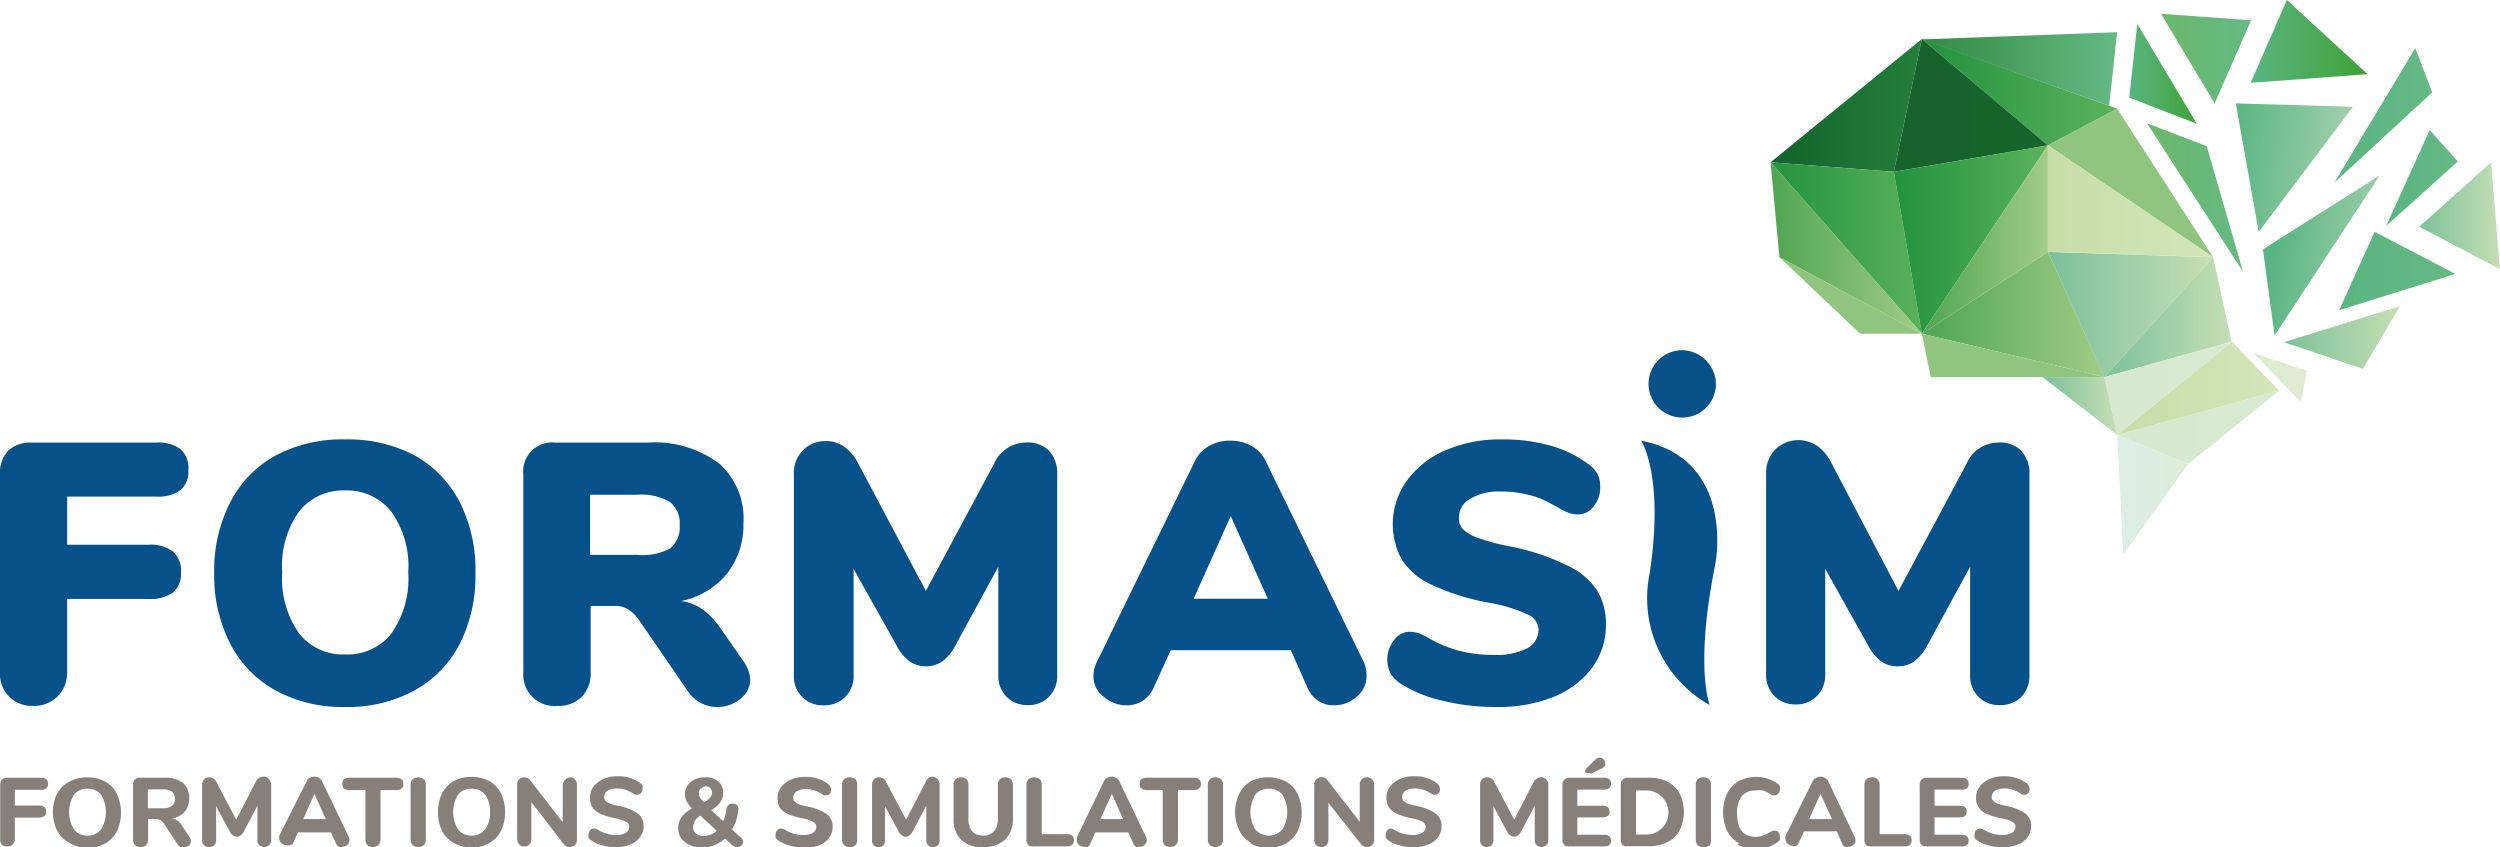 <svg id="f21f5e8e-f213-4844-82b8-d0d7012906dc" data-name="Calque 1" xmlns="http://www.w3.org/2000/svg" xmlns:xlink="http://www.w3.org/1999/xlink" width="118" height="40" viewBox="0 0 118 40">
  <defs>
    <linearGradient id="bda96acf-b2dd-44d5-b2b6-0c559f7319ea" x1="83.57" y1="4.98" x2="90.71" y2="4.98" gradientUnits="userSpaceOnUse">
      <stop offset="0" stop-color="#14632d"/>
      <stop offset="1" stop-color="#23803a"/>
    </linearGradient>
    <linearGradient id="be9530e7-2e10-4f07-a9f1-8b7522066652" x1="90.71" y1="3.25" x2="99.93" y2="3.25" gradientUnits="userSpaceOnUse">
      <stop offset="0" stop-color="#318b44"/>
      <stop offset="1" stop-color="#65b983"/>
    </linearGradient>
    <linearGradient id="b94c45cb-53a0-4c47-8f3b-b83233c39adb" x1="100.5" y1="3.49" x2="103.7" y2="3.49" gradientUnits="userSpaceOnUse">
      <stop offset="0" stop-color="#59b581"/>
      <stop offset="1" stop-color="#3fa236"/>
    </linearGradient>
    <linearGradient id="a88a83d2-9457-4477-9f86-7a22b6b37d1d" x1="102.01" y1="2.76" x2="106.25" y2="2.76" gradientUnits="userSpaceOnUse">
      <stop offset="0" stop-color="#6bb86b"/>
      <stop offset="1" stop-color="#65b983"/>
    </linearGradient>
    <linearGradient id="e0e6217f-6e68-4f1c-84be-755038bc75c8" x1="106.23" y1="1.96" x2="111.75" y2="1.96" xlink:href="#b94c45cb-53a0-4c47-8f3b-b83233c39adb"/>
    <linearGradient id="aabd225c-b226-434f-a0c6-bbd3a982550e" x1="110.19" y1="5.44" x2="114.8" y2="5.44" gradientUnits="userSpaceOnUse">
      <stop offset="0" stop-color="#59b581"/>
      <stop offset="1" stop-color="#65b983"/>
    </linearGradient>
    <linearGradient id="f3527c50-e112-4b84-880b-19100c25285c" x1="125.24" y1="50.75" x2="130.75" y2="50.75" gradientTransform="translate(-14.01 -55.92) rotate(5.99)" gradientUnits="userSpaceOnUse">
      <stop offset="0" stop-color="#59b581"/>
      <stop offset="1" stop-color="#a1d0ac"/>
    </linearGradient>
    <linearGradient id="b884e848-ca87-46f4-930a-200058f42714" x1="112.63" y1="8.4" x2="116.01" y2="8.4" xlink:href="#aabd225c-b226-434f-a0c6-bbd3a982550e"/>
    <linearGradient id="e8edcfe4-a085-48c0-974f-a70ed768350a" x1="114.2" y1="10.18" x2="118" y2="10.18" gradientUnits="userSpaceOnUse">
      <stop offset="0" stop-color="#7cc198"/>
      <stop offset="1" stop-color="#c5deb5"/>
    </linearGradient>
    <linearGradient id="bd7f36d9-a1f4-4964-8888-8cb1f7a31da7" x1="134.36" y1="73.05" x2="139.27" y2="73.05" gradientTransform="matrix(0.99, 0.15, -0.15, 0.99, -14.57, -81.4)" xlink:href="#f3527c50-e112-4b84-880b-19100c25285c"/>
    <linearGradient id="bc32692e-9605-4a92-a6d9-51f780961afb" x1="110.41" y1="12.79" x2="115.88" y2="12.79" xlink:href="#aabd225c-b226-434f-a0c6-bbd3a982550e"/>
    <linearGradient id="b5156e5f-609e-4d44-aeca-66ff0bd1638d" x1="107.8" y1="15.93" x2="113.28" y2="15.93" xlink:href="#e8edcfe4-a085-48c0-974f-a70ed768350a"/>
    <linearGradient id="fce075ea-e530-4093-98cc-8e63e70bd4b8" x1="106.35" y1="17.82" x2="108.88" y2="17.82" gradientUnits="userSpaceOnUse">
      <stop offset="0" stop-color="#ddebcf"/>
      <stop offset="1" stop-color="#deebce"/>
    </linearGradient>
    <linearGradient id="a23f208f-a506-4847-b67a-23a776f845f6" x1="99.93" y1="18.33" x2="107.58" y2="18.33" gradientUnits="userSpaceOnUse">
      <stop offset="0" stop-color="#c7dda8"/>
      <stop offset="1" stop-color="#d5e5b8"/>
    </linearGradient>
    <linearGradient id="fc21d7d2-d0f2-4a98-b13c-bb11b68ffeaf" x1="99.93" y1="20.17" x2="107.58" y2="20.17" gradientUnits="userSpaceOnUse">
      <stop offset="0" stop-color="#d6e8ce"/>
      <stop offset="1" stop-color="#d7e9d1"/>
    </linearGradient>
    <linearGradient id="a2053c4d-cbbf-4551-bf09-bf23ae39e421" x1="90.71" y1="4.35" x2="99.93" y2="4.35" gradientUnits="userSpaceOnUse">
      <stop offset="0" stop-color="#23933e"/>
      <stop offset="1" stop-color="#59b25b"/>
    </linearGradient>
    <linearGradient id="b3e833f2-6623-4455-9061-fa34f3e81279" x1="89.4" y1="4.98" x2="96.66" y2="4.98" gradientUnits="userSpaceOnUse">
      <stop offset="0" stop-color="#18632d"/>
      <stop offset="1" stop-color="#18642d"/>
    </linearGradient>
    <linearGradient id="a29fe121-de0a-414a-ba88-f91ec80a4164" x1="101.34" y1="9.32" x2="105.87" y2="9.32" xlink:href="#a88a83d2-9457-4477-9f86-7a22b6b37d1d"/>
    <linearGradient id="f8c28982-aab1-4378-9c80-7366c9caa988" x1="83.57" y1="11.7" x2="90.71" y2="11.7" xlink:href="#a2053c4d-cbbf-4551-bf09-bf23ae39e421"/>
    <linearGradient id="acbd0c6c-d7ba-4133-8aee-26f4ea8d609c" x1="83.57" y1="11.7" x2="90.71" y2="11.7" gradientUnits="userSpaceOnUse">
      <stop offset="0" stop-color="#4ea551"/>
      <stop offset="1" stop-color="#a1cc85"/>
    </linearGradient>
    <linearGradient id="bca86553-9c79-4519-b897-8eb45101c768" x1="89.4" y1="11.3" x2="96.66" y2="11.3" xlink:href="#a2053c4d-cbbf-4551-bf09-bf23ae39e421"/>
    <linearGradient id="e6831351-91c4-40b1-8c88-03acdb200f26" x1="90.71" y1="14.85" x2="99.33" y2="14.85" xlink:href="#acbd0c6c-d7ba-4133-8aee-26f4ea8d609c"/>
    <linearGradient id="b6db91ac-1257-493b-b11e-fe42764c09da" x1="90.71" y1="11.3" x2="96.66" y2="11.3" xlink:href="#acbd0c6c-d7ba-4133-8aee-26f4ea8d609c"/>
    <linearGradient id="a7284d4d-fb2a-428d-bfc6-d29333bd577c" x1="96.66" y1="14.84" x2="104.46" y2="14.84" xlink:href="#e8edcfe4-a085-48c0-974f-a70ed768350a"/>
    <linearGradient id="edddaae7-61c8-42e9-baf4-98303aba5455" x1="96.66" y1="9.5" x2="104.46" y2="9.5" xlink:href="#a23f208f-a506-4847-b67a-23a776f845f6"/>
    <linearGradient id="ae7a5d97-8298-410e-94e3-45a030d67cb3" x1="99.32" y1="14.97" x2="105.33" y2="14.97" xlink:href="#e8edcfe4-a085-48c0-974f-a70ed768350a"/>
    <linearGradient id="edd15def-132e-4aa4-8a78-46c6603d3bec" x1="99.33" y1="18.33" x2="105.34" y2="18.33" xlink:href="#fc21d7d2-d0f2-4a98-b13c-bb11b68ffeaf"/>
    <linearGradient id="abb56389-decb-41ad-b618-1155a4f4a974" x1="96.41" y1="19.17" x2="99.93" y2="19.17" xlink:href="#e8edcfe4-a085-48c0-974f-a70ed768350a"/>
    <linearGradient id="e965bf71-f13e-4f79-b2e2-580f9bac2969" x1="99.93" y1="23.35" x2="103.28" y2="23.35" gradientUnits="userSpaceOnUse">
      <stop offset="0" stop-color="#dbede6"/>
      <stop offset="0.49" stop-color="#dcece1"/>
      <stop offset="1" stop-color="#ddebd5"/>
    </linearGradient>
  </defs>
  <g>
    <path d="M.74,34A1.51,1.51,0,0,1,.3,32.84V23.49a1.5,1.5,0,0,1,.38-1.1A1.5,1.5,0,0,1,1.79,22H7.67a1.74,1.74,0,0,1,1.15.31,1.18,1.18,0,0,1,.37,1,1.13,1.13,0,0,1-.38.94,1.81,1.81,0,0,1-1.14.3H3.47v2.27H7.32a1.74,1.74,0,0,1,1.14.32,1.19,1.19,0,0,1,.38,1,1.13,1.13,0,0,1-.38.94,1.81,1.81,0,0,1-1.14.3H3.47v3.53A1.59,1.59,0,0,1,3,34a1.59,1.59,0,0,1-1.15.43A1.55,1.55,0,0,1,.74,34Z" transform="translate(-0.3 -1.11)" style="fill: #065189"/>
    <path d="M13.31,33.7a5.28,5.28,0,0,1-2.14-2.2,7.08,7.08,0,0,1-.76-3.35,7.07,7.07,0,0,1,.76-3.34,5.28,5.28,0,0,1,2.14-2.2,6.71,6.71,0,0,1,3.28-.76,6.75,6.75,0,0,1,3.29.76A5.31,5.31,0,0,1,22,24.81a7.06,7.06,0,0,1,.74,3.34A7.08,7.08,0,0,1,22,31.5a5.28,5.28,0,0,1-2.14,2.2,6.59,6.59,0,0,1-3.27.78A6.6,6.6,0,0,1,13.31,33.7ZM18.78,31a4.51,4.51,0,0,0,.79-2.88,4.45,4.45,0,0,0-.8-2.86,2.66,2.66,0,0,0-2.18-1,2.64,2.64,0,0,0-2.18,1,4.44,4.44,0,0,0-.79,2.87A4.52,4.52,0,0,0,14.41,31a2.64,2.64,0,0,0,2.18,1A2.63,2.63,0,0,0,18.78,31Z" transform="translate(-0.3 -1.11)" style="fill: #065189"/>
    <path d="M35.71,33.17a1.16,1.16,0,0,1-.47.93,1.67,1.67,0,0,1-1.07.38,1.66,1.66,0,0,1-1.42-.77l-2.28-3.32a1.76,1.76,0,0,0-.51-.51,1.14,1.14,0,0,0-.64-.17H28.18v3.13A1.59,1.59,0,0,1,27.76,34a1.55,1.55,0,0,1-1.15.43A1.48,1.48,0,0,1,25,32.84V23.49A1.36,1.36,0,0,1,26.5,22h4.39a5.07,5.07,0,0,1,3.37,1,3.48,3.48,0,0,1,1.13,2.81,3.73,3.73,0,0,1-.77,2.37,3.8,3.8,0,0,1-2.17,1.3,2.36,2.36,0,0,1,1,.38,3.85,3.85,0,0,1,.85.89l1.08,1.56A1.62,1.62,0,0,1,35.71,33.17ZM31.92,27a1.26,1.26,0,0,0,.46-1.09,1.29,1.29,0,0,0-.46-1.11,2.7,2.7,0,0,0-1.53-.34H28.15V27.3h2.24A2.71,2.71,0,0,0,31.92,27Z" transform="translate(-0.3 -1.11)" style="fill: #065189"/>
    <path d="M49.78,22.35a1.57,1.57,0,0,1,.42,1.14V33a1.39,1.39,0,0,1-.39,1,1.34,1.34,0,0,1-1,.39,1.37,1.37,0,0,1-1-.39,1.39,1.39,0,0,1-.39-1V27.86l-2,3.67a2.32,2.32,0,0,1-.63.79,1.4,1.4,0,0,1-1.57,0,2.32,2.32,0,0,1-.63-.79l-2-3.57v5a1.36,1.36,0,0,1-1.42,1.44A1.35,1.35,0,0,1,37.77,33v-9.5a1.54,1.54,0,0,1,.43-1.14,1.47,1.47,0,0,1,1.09-.43,1.44,1.44,0,0,1,.86.27,2.17,2.17,0,0,1,.65.77L44,29,47.22,23a1.65,1.65,0,0,1,1.47-1A1.44,1.44,0,0,1,49.78,22.35Z" transform="translate(-0.3 -1.11)" style="fill: #065189"/>
    <path d="M64.8,33a1.24,1.24,0,0,1-.47,1,1.56,1.56,0,0,1-1.06.4,1.34,1.34,0,0,1-.73-.2,1.45,1.45,0,0,1-.53-.63l-.78-1.77H55.56l-.81,1.77a1.45,1.45,0,0,1-.53.63,1.41,1.41,0,0,1-.75.2A1.62,1.62,0,0,1,52.4,34a1.2,1.2,0,0,1-.49-1,1.55,1.55,0,0,1,.16-.64l4.62-9.47a1.6,1.6,0,0,1,.68-.73,1.92,1.92,0,0,1,1-.25,2,2,0,0,1,1,.25,1.6,1.6,0,0,1,.68.73l4.62,9.47A1.55,1.55,0,0,1,64.8,33Zm-8.16-3.63h3.5l-1.75-3.9Z" transform="translate(-0.3 -1.11)" style="fill: #065189"/>
    <path d="M68.34,34.17a6,6,0,0,1-2-.84,1.46,1.46,0,0,1-.43-.48,1.49,1.49,0,0,1,.19-1.53.92.92,0,0,1,.73-.39,1.62,1.62,0,0,1,.44.07,3.55,3.55,0,0,1,.52.26,5.89,5.89,0,0,0,1.43.58,6.52,6.52,0,0,0,1.6.18,3.27,3.27,0,0,0,1.57-.31,1,1,0,0,0,.53-.9.8.8,0,0,0-.5-.69,7.18,7.18,0,0,0-1.89-.57,10.88,10.88,0,0,1-2.72-.87,3.23,3.23,0,0,1-1.37-1.2,3.51,3.51,0,0,1,.27-3.69,4.33,4.33,0,0,1,1.83-1.43,6.45,6.45,0,0,1,2.62-.51,8.25,8.25,0,0,1,2.27.28,5.47,5.47,0,0,1,1.82.87,1.44,1.44,0,0,1,.45.48,1.32,1.32,0,0,1,.13.62,1.39,1.39,0,0,1-.31.91.9.9,0,0,1-.72.38,1.33,1.33,0,0,1-.42-.06,3,3,0,0,1-.55-.27l-.5-.27a3.85,3.85,0,0,0-1-.35,5.08,5.08,0,0,0-1.2-.13,2.63,2.63,0,0,0-1.43.34,1,1,0,0,0-.54.9.76.76,0,0,0,.19.54,1.91,1.91,0,0,0,.72.41,9.64,9.64,0,0,0,1.55.41,10.57,10.57,0,0,1,2.65.89A3.37,3.37,0,0,1,75.7,29a3.1,3.1,0,0,1,.4,1.61,3.37,3.37,0,0,1-.64,2A4.25,4.25,0,0,1,73.64,34a7,7,0,0,1-2.7.48A10.24,10.24,0,0,1,68.34,34.17Z" transform="translate(-0.3 -1.11)" style="fill: #065189"/>
    <path d="M95.67,22.35a1.57,1.57,0,0,1,.42,1.14V33a1.42,1.42,0,0,1-.38,1,1.38,1.38,0,0,1-1,.39A1.35,1.35,0,0,1,93.29,33V27.86l-2,3.67a2.32,2.32,0,0,1-.63.79,1.34,1.34,0,0,1-.79.24,1.32,1.32,0,0,1-.79-.24,2.32,2.32,0,0,1-.63-.79l-2-3.57v5a1.4,1.4,0,0,1-.39,1,1.35,1.35,0,0,1-1,.4,1.37,1.37,0,0,1-1-.39,1.39,1.39,0,0,1-.4-1v-9.5a1.58,1.58,0,0,1,.43-1.14,1.57,1.57,0,0,1,2-.16,2.15,2.15,0,0,1,.64.77L89.91,29,93.12,23a1.63,1.63,0,0,1,1.47-1A1.43,1.43,0,0,1,95.67,22.35Z" transform="translate(-0.3 -1.11)" style="fill: #065189"/>
  </g>
  <g>
    <polygon points="90.71 1.84 83.57 7.66 89.39 8.11 90.71 1.84" style="fill: url(#bda96acf-b2dd-44d5-b2b6-0c559f7319ea)"/>
    <polygon points="99.93 1.52 99.55 4.99 90.71 1.86 99.93 1.52" style="fill: url(#be9530e7-2e10-4f07-a9f1-8b7522066652)"/>
    <polygon points="103.69 5.84 100.5 4.61 100.88 1.13 103.69 5.84" style="fill: url(#b94c45cb-53a0-4c47-8f3b-b83233c39adb)"/>
    <polygon points="106.25 0.96 102 0.65 104.53 4.88 106.25 0.96" style="fill: url(#a88a83d2-9457-4477-9f86-7a22b6b37d1d)"/>
    <polygon points="111.75 3.5 106.23 3.91 107.94 0 111.75 3.5" style="fill: url(#e0e6217f-6e68-4f1c-84be-755038bc75c8)"/>
    <polygon points="114.8 4.36 110.19 8.61 114 2.27 114.8 4.36" style="fill: url(#aabd225c-b226-434f-a0c6-bbd3a982550e)"/>
    <polygon points="105.53 4.88 106.61 10.95 111.06 5.04 105.53 4.88" style="fill: url(#f3527c50-e112-4b84-880b-19100c25285c)"/>
    <polygon points="114.68 6.14 116.01 7.62 112.63 10.66 114.68 6.14" style="fill: url(#b884e848-ca87-46f4-930a-200058f42714)"/>
    <polygon points="118 12.71 114.19 10.7 117.58 7.66 118 12.71" style="fill: url(#e8edcfe4-a085-48c0-974f-a70ed768350a)"/>
    <polygon points="112.32 8.28 106.81 11.77 107.36 15.84 112.32 8.28" style="fill: url(#bd7f36d9-a1f4-4964-8888-8cb1f7a31da7)"/>
    <polygon points="115.89 12.93 110.41 14.64 112.08 10.94 115.89 12.93" style="fill: url(#bc32692e-9605-4a92-a6d9-51f780961afb)"/>
    <polygon points="113.28 14.45 111.53 17.41 107.8 16.15 113.28 14.45" style="fill: url(#b5156e5f-609e-4d44-aeca-66ff0bd1638d)"/>
    <polygon points="108.89 17.51 108.6 18.97 106.35 16.66 108.89 17.51" style="fill: url(#fce075ea-e530-4093-98cc-8e63e70bd4b8)"/>
    <polygon points="107.58 18.44 99.93 20.53 105.34 16.13 107.58 18.44" style="fill: url(#a23f208f-a506-4847-b67a-23a776f845f6)"/>
    <polygon points="107.58 18.44 103.28 21.9 99.93 20.53 107.58 18.44" style="fill: url(#fc21d7d2-d0f2-4a98-b13c-bb11b68ffeaf)"/>
    <polygon points="90.71 1.84 96.66 6.86 99.93 5.13 90.71 1.84" style="fill: url(#a2053c4d-cbbf-4551-bf09-bf23ae39e421)"/>
    <polygon points="89.39 8.11 96.66 6.86 90.71 1.84 89.39 8.11" style="fill: url(#b3e833f2-6623-4455-9061-fa34f3e81279)"/>
    <polygon points="105.87 12.83 101.34 5.82 104.16 6.9 105.87 12.83" style="fill: url(#a29fe121-de0a-414a-ba88-f91ec80a4164)"/>
    <polygon points="96.66 6.86 104.46 12.14 99.93 5.13 96.66 6.86" style="fill: #90c57f"/>
    <polygon points="83.57 7.66 90.71 15.75 89.39 8.11 83.57 7.66" style="fill: url(#f8c28982-aab1-4378-9c80-7366c9caa988)"/>
    <polygon points="83.99 12.14 83.57 7.66 90.71 15.75 83.99 12.14" style="fill: url(#acbd0c6c-d7ba-4133-8aee-26f4ea8d609c)"/>
    <polygon points="87.8 15.75 83.99 12.14 90.71 15.75 87.8 15.75" style="fill: #90c57f"/>
    <polygon points="96.66 6.86 89.39 8.11 90.71 15.75 96.66 6.86" style="fill: url(#bca86553-9c79-4519-b897-8eb45101c768)"/>
    <polygon points="99.33 17.8 90.71 15.75 96.66 11.89 99.33 17.8" style="fill: url(#e6831351-91c4-40b1-8c88-03acdb200f26)"/>
    <polygon points="91.13 17.8 90.71 15.75 99.33 17.8 91.13 17.8" style="fill: #90c57f"/>
    <polygon points="96.66 6.86 90.71 15.75 96.66 11.89 96.66 6.86" style="fill: url(#b6db91ac-1257-493b-b11e-fe42764c09da)"/>
    <polygon points="104.46 12.14 96.66 11.89 99.32 17.8 104.46 12.14" style="fill: url(#a7284d4d-fb2a-428d-bfc6-d29333bd577c)"/>
    <polygon points="96.66 6.86 96.66 11.89 100.22 12 104.46 12.14 96.66 6.86" style="fill: url(#edddaae7-61c8-42e9-baf4-98303aba5455)"/>
    <polygon points="99.32 17.8 105.33 16.13 104.46 12.14 99.32 17.8" style="fill: url(#ae7a5d97-8298-410e-94e3-45a030d67cb3)"/>
    <polygon points="99.93 20.53 99.33 17.8 105.34 16.13 99.93 20.53" style="fill: url(#edd15def-132e-4aa4-8a78-46c6603d3bec)"/>
    <polygon points="99.93 20.53 96.41 17.8 99.33 17.8 99.93 20.53" style="fill: url(#abb56389-decb-41ad-b618-1155a4f4a974)"/>
    <polygon points="103.28 21.9 100.22 26.17 99.93 20.53 103.28 21.9" style="fill: url(#e965bf71-f13e-4f79-b2e2-580f9bac2969)"/>
  </g>
  <path d="M81,34.39s-.73-1.77.27-6.69c0,0,.95-4.93-3.51-5.79,0,0,1.11,1.63.4,6.29A5.78,5.78,0,0,0,81,34.39Z" transform="translate(-0.3 -1.11)" style="fill: #065189"/>
  <path d="M81.29,19.3a1.59,1.59,0,1,1-1.59-1.66A1.62,1.62,0,0,1,81.29,19.3Z" transform="translate(-0.3 -1.11)" style="fill: #065189"/>
  <g>
    <path d="M.41,41a.33.33,0,0,1-.1-.26V38.16a.37.37,0,0,1,.08-.25.35.35,0,0,1,.25-.09H2.23a.38.38,0,0,1,.26.07.28.28,0,0,1,.08.22.29.29,0,0,1-.08.21.45.45,0,0,1-.26.07H1v.74H2.14a.36.36,0,0,1,.25.07.27.27,0,0,1,.09.22.26.26,0,0,1-.09.21.41.41,0,0,1-.25.07H1v1a.41.41,0,0,1-.1.27.35.35,0,0,1-.25.09A.33.33,0,0,1,.41,41Z" transform="translate(-0.3 -1.11)" style="fill: #877f7a"/>
    <path d="M3.59,40.9A1.34,1.34,0,0,1,3,40.32a2,2,0,0,1,0-1.76A1.34,1.34,0,0,1,3.59,38a1.68,1.68,0,0,1,.84-.2,1.74,1.74,0,0,1,.84.2,1.4,1.4,0,0,1,.55.58,2.13,2.13,0,0,1,0,1.76,1.4,1.4,0,0,1-.55.58,1.64,1.64,0,0,1-.84.21A1.59,1.59,0,0,1,3.59,40.9Zm1.48-.64a1.58,1.58,0,0,0,0-1.64.79.79,0,0,0-.64-.28.76.76,0,0,0-.64.28,1.58,1.58,0,0,0,0,1.64.78.78,0,0,0,.64.29A.79.79,0,0,0,5.07,40.26Z" transform="translate(-0.3 -1.11)" style="fill: #877f7a"/>
    <path d="M9.31,40.81a.26.26,0,0,1-.1.21A.41.41,0,0,1,9,41.1a.33.33,0,0,1-.17,0,.35.35,0,0,1-.14-.13L8.05,40a.46.46,0,0,0-.17-.17.36.36,0,0,0-.22-.06H7.29v.93A.4.4,0,0,1,7.2,41a.37.37,0,0,1-.26.09A.36.36,0,0,1,6.68,41a.36.36,0,0,1-.1-.27V38.16a.31.31,0,0,1,.34-.34H8.07a1.31,1.31,0,0,1,.87.25.93.93,0,0,1,.29.73,1,1,0,0,1-.21.62,1,1,0,0,1-.58.32.66.66,0,0,1,.24.11.78.78,0,0,1,.21.23l.35.53A.32.32,0,0,1,9.31,40.81Zm-.9-1.66a.38.38,0,0,0,.14-.34.39.39,0,0,0-.14-.34.73.73,0,0,0-.44-.1H7.28v.89H8A.73.73,0,0,0,8.41,39.15Z" transform="translate(-0.3 -1.11)" style="fill: #877f7a"/>
    <path d="M13,37.9a.36.36,0,0,1,.1.25v2.62A.29.29,0,0,1,13,41a.34.34,0,0,1-.46,0,.29.29,0,0,1-.09-.23V39.14l-.65,1.23a.41.41,0,0,1-.14.17.3.3,0,0,1-.36,0,.52.52,0,0,1-.15-.17l-.65-1.21v1.61a.32.32,0,0,1-.09.23.3.3,0,0,1-.23.09A.28.28,0,0,1,9.93,41a.29.29,0,0,1-.09-.23V38.15a.35.35,0,0,1,.09-.25.33.33,0,0,1,.25-.1.37.37,0,0,1,.34.23l.93,1.77L12.38,38a.4.4,0,0,1,.34-.23A.3.3,0,0,1,13,37.9Z" transform="translate(-0.3 -1.11)" style="fill: #877f7a"/>
    <path d="M16.79,40.77a.27.27,0,0,1-.1.22.36.36,0,0,1-.24.09.25.25,0,0,1-.16,0,.33.33,0,0,1-.12-.14l-.25-.54H14.36l-.24.54A.33.33,0,0,1,14,41a.26.26,0,0,1-.17,0,.36.36,0,0,1-.24-.09.28.28,0,0,1-.11-.22.43.43,0,0,1,0-.14L14.77,38a.31.31,0,0,1,.15-.17.43.43,0,0,1,.44,0,.41.41,0,0,1,.15.17l1.25,2.61A.39.39,0,0,1,16.79,40.77Zm-2.18-1h1.07l-.54-1.19Z" transform="translate(-0.3 -1.11)" style="fill: #877f7a"/>
    <path d="M17.65,41a.33.33,0,0,1-.1-.26V38.4H16.8c-.23,0-.34-.09-.34-.29s.11-.29.34-.29H19c.23,0,.34.1.34.29s-.11.29-.34.29h-.74v2.33a.36.36,0,0,1-.1.26.34.34,0,0,1-.26.1A.33.33,0,0,1,17.65,41Z" transform="translate(-0.3 -1.11)" style="fill: #877f7a"/>
    <path d="M19.78,41a.36.36,0,0,1-.1-.27V38.15a.34.34,0,0,1,.1-.26.42.42,0,0,1,.52,0,.34.34,0,0,1,.1.26v2.58a.36.36,0,0,1-.1.27.42.42,0,0,1-.52,0Z" transform="translate(-0.3 -1.11)" style="fill: #877f7a"/>
    <path d="M21.72,40.9a1.42,1.42,0,0,1-.56-.58,2.13,2.13,0,0,1,0-1.76,1.42,1.42,0,0,1,.56-.58,1.68,1.68,0,0,1,.84-.2,1.74,1.74,0,0,1,.84.2,1.4,1.4,0,0,1,.55.58,2.13,2.13,0,0,1,0,1.76,1.4,1.4,0,0,1-.55.58,1.64,1.64,0,0,1-.84.21A1.59,1.59,0,0,1,21.72,40.9Zm1.47-.64a1.23,1.23,0,0,0,.24-.82,1.29,1.29,0,0,0-.23-.82.79.79,0,0,0-.64-.28.76.76,0,0,0-.64.28,1.58,1.58,0,0,0,0,1.64.78.78,0,0,0,.64.29A.76.76,0,0,0,23.19,40.26Z" transform="translate(-0.3 -1.11)" style="fill: #877f7a"/>
    <path d="M27.44,37.9a.35.35,0,0,1,.09.25v2.58a.36.36,0,0,1-.09.26.33.33,0,0,1-.25.1.34.34,0,0,1-.27-.12l-1.54-2v1.73a.36.36,0,0,1-.09.26.3.3,0,0,1-.24.1.3.3,0,0,1-.25-.1.36.36,0,0,1-.09-.26V38.15a.35.35,0,0,1,.09-.25.33.33,0,0,1,.25-.1.31.31,0,0,1,.26.12l1.55,2V38.15A.35.35,0,0,1,27,37.9a.3.3,0,0,1,.24-.1A.33.33,0,0,1,27.44,37.9Z" transform="translate(-0.3 -1.11)" style="fill: #877f7a"/>
    <path d="M28.69,41a1.51,1.51,0,0,1-.51-.24.26.26,0,0,1-.1-.11.32.32,0,0,1,0-.14.31.31,0,0,1,.07-.21.23.23,0,0,1,.16-.08h.1l.12.06a1.59,1.59,0,0,0,.4.18,1.53,1.53,0,0,0,.45.06.85.85,0,0,0,.46-.1.33.33,0,0,0,.16-.29.26.26,0,0,0-.15-.23,1.71,1.71,0,0,0-.53-.17,3.25,3.25,0,0,1-.68-.21.92.92,0,0,1-.38-.31.78.78,0,0,1-.11-.44.9.9,0,0,1,.16-.53,1.23,1.23,0,0,1,.47-.36,1.6,1.6,0,0,1,.67-.13,1.7,1.7,0,0,1,1.08.33.35.35,0,0,1,.1.11.29.29,0,0,1,0,.14.35.35,0,0,1-.07.2.22.22,0,0,1-.17.09l-.09,0a.22.22,0,0,1-.12-.06,2.19,2.19,0,0,0-.35-.17,1.18,1.18,0,0,0-.41-.06.82.82,0,0,0-.44.1.34.34,0,0,0-.16.3.28.28,0,0,0,.06.18.51.51,0,0,0,.21.13,2.85,2.85,0,0,0,.41.11,2.28,2.28,0,0,1,.9.36.69.69,0,0,1,.28.59.85.85,0,0,1-.17.52,1,1,0,0,1-.46.35,1.77,1.77,0,0,1-.69.13A2.41,2.41,0,0,1,28.69,41Z" transform="translate(-0.3 -1.11)" style="fill: #877f7a"/>
    <path d="M35.38,40.83a.26.26,0,0,1-.09.19.32.32,0,0,1-.21.08.32.32,0,0,1-.2-.08l-.36-.33A1.54,1.54,0,0,1,34,41a1.27,1.27,0,0,1-.54.11,1.6,1.6,0,0,1-.6-.11,1.11,1.11,0,0,1-.41-.32.87.87,0,0,1-.14-.48.9.9,0,0,1,.15-.51,1.54,1.54,0,0,1,.5-.42,1.48,1.48,0,0,1-.25-.34.81.81,0,0,1-.08-.34.73.73,0,0,1,.12-.41.78.78,0,0,1,.34-.28,1.1,1.1,0,0,1,.49-.1.87.87,0,0,1,.62.2.64.64,0,0,1,.23.53.71.71,0,0,1-.14.45,1.29,1.29,0,0,1-.42.37l.56.52a1.66,1.66,0,0,0,.15-.55.35.35,0,0,1,.1-.21.31.31,0,0,1,.2-.07.32.32,0,0,1,.21.08.29.29,0,0,1,.06.23,2.09,2.09,0,0,1-.3.91l.4.37A.3.3,0,0,1,35.38,40.83Zm-1.25-.51-.77-.71a.61.61,0,0,0-.34.54.39.39,0,0,0,.13.31.58.58,0,0,0,.37.11A.89.89,0,0,0,34.13,40.32Zm-.75-2a.32.32,0,0,0-.09.24.34.34,0,0,0,.05.19,1.52,1.52,0,0,0,.19.22.9.9,0,0,0,.29-.21.35.35,0,0,0,.09-.23.33.33,0,0,0-.08-.22.29.29,0,0,0-.21-.08A.32.32,0,0,0,33.38,38.34Z" transform="translate(-0.3 -1.11)" style="fill: #877f7a"/>
    <path d="M37.52,41a1.51,1.51,0,0,1-.51-.24.26.26,0,0,1-.1-.11.32.32,0,0,1,0-.14.31.31,0,0,1,.07-.21.23.23,0,0,1,.16-.08h.1l.12.06a1.76,1.76,0,0,0,.4.18,1.58,1.58,0,0,0,.45.06.83.83,0,0,0,.46-.1.33.33,0,0,0,.16-.29.26.26,0,0,0-.15-.23,1.71,1.71,0,0,0-.53-.17,3.25,3.25,0,0,1-.68-.21.92.92,0,0,1-.38-.31A.87.87,0,0,1,37,38.8a.84.84,0,0,1,.17-.53,1.12,1.12,0,0,1,.46-.36,1.6,1.6,0,0,1,.67-.13,1.7,1.7,0,0,1,1.08.33.26.26,0,0,1,.1.11.33.33,0,0,1,0,.34.21.21,0,0,1-.17.09l-.09,0a.22.22,0,0,1-.12-.06,1.85,1.85,0,0,0-.35-.17,1.16,1.16,0,0,0-.4-.06.83.83,0,0,0-.45.1.37.37,0,0,0-.16.3.28.28,0,0,0,.06.18.69.69,0,0,0,.21.13,3.27,3.27,0,0,0,.41.11,2.41,2.41,0,0,1,.91.36.71.71,0,0,1,.27.59.85.85,0,0,1-.16.52,1.09,1.09,0,0,1-.46.35,1.84,1.84,0,0,1-.69.13A2.43,2.43,0,0,1,37.52,41Z" transform="translate(-0.3 -1.11)" style="fill: #877f7a"/>
    <path d="M40.14,41a.41.41,0,0,1-.1-.27V38.15a.38.38,0,0,1,.1-.26.37.37,0,0,1,.26-.09.4.4,0,0,1,.27.09.37.37,0,0,1,.09.26v2.58a.32.32,0,0,1-.36.36A.37.37,0,0,1,40.14,41Z" transform="translate(-0.3 -1.11)" style="fill: #877f7a"/>
    <path d="M44.56,37.9a.35.35,0,0,1,.09.25v2.62a.29.29,0,0,1-.31.32.3.3,0,0,1-.23-.09.29.29,0,0,1-.09-.23V39.14l-.65,1.23a.51.51,0,0,1-.14.17.3.3,0,0,1-.36,0,.43.43,0,0,1-.15-.17l-.65-1.21v1.61A.32.32,0,0,1,42,41a.3.3,0,0,1-.23.09.29.29,0,0,1-.31-.32V38.15a.35.35,0,0,1,.09-.25.32.32,0,0,1,.25-.1.35.35,0,0,1,.33.23l.94,1.77L44,38a.37.37,0,0,1,.33-.23A.32.32,0,0,1,44.56,37.9Z" transform="translate(-0.3 -1.11)" style="fill: #877f7a"/>
    <path d="M45.67,40.75a1.35,1.35,0,0,1-.36-1V38.15a.34.34,0,0,1,.1-.26.35.35,0,0,1,.25-.09.36.36,0,0,1,.26.09.37.37,0,0,1,.09.26v1.61a.87.87,0,0,0,.18.59.67.67,0,0,0,.52.2.64.64,0,0,0,.51-.21.84.84,0,0,0,.18-.58V38.15a.34.34,0,0,1,.1-.26.33.33,0,0,1,.25-.09.36.36,0,0,1,.26.09.38.38,0,0,1,.1.26v1.58a1.36,1.36,0,0,1-.36,1,1.41,1.41,0,0,1-1,.36A1.38,1.38,0,0,1,45.67,40.75Z" transform="translate(-0.3 -1.11)" style="fill: #877f7a"/>
    <path d="M48.84,41a.33.33,0,0,1-.09-.25V38.15a.34.34,0,0,1,.1-.26.42.42,0,0,1,.52,0,.34.34,0,0,1,.1.26v2.33h1.18c.23,0,.34.1.34.29s-.11.29-.34.29H49.09A.33.33,0,0,1,48.84,41Z" transform="translate(-0.3 -1.11)" style="fill: #877f7a"/>
    <path d="M54.43,40.77a.28.28,0,0,1-.11.22.35.35,0,0,1-.23.09.26.26,0,0,1-.17,0,.33.33,0,0,1-.12-.14l-.24-.54H52l-.24.54a.33.33,0,0,1-.12.14.26.26,0,0,1-.17,0,.36.36,0,0,1-.24-.09.27.27,0,0,1-.1-.22.39.39,0,0,1,0-.14L52.4,38a.31.31,0,0,1,.15-.17.43.43,0,0,1,.44,0,.35.35,0,0,1,.15.17l1.25,2.61A.43.43,0,0,1,54.43,40.77Zm-2.19-1h1.07l-.53-1.19Z" transform="translate(-0.3 -1.11)" style="fill: #877f7a"/>
    <path d="M55.28,41a.33.33,0,0,1-.1-.26V38.4h-.75c-.23,0-.34-.09-.34-.29s.11-.29.34-.29h2.21c.23,0,.34.1.34.29s-.11.29-.34.29H55.9v2.33a.36.36,0,0,1-.1.26.39.39,0,0,1-.52,0Z" transform="translate(-0.3 -1.11)" style="fill: #877f7a"/>
    <path d="M57.41,41a.36.36,0,0,1-.1-.27V38.15a.34.34,0,0,1,.1-.26.42.42,0,0,1,.52,0,.34.34,0,0,1,.1.26v2.58a.36.36,0,0,1-.1.27.42.42,0,0,1-.52,0Z" transform="translate(-0.3 -1.11)" style="fill: #877f7a"/>
    <path d="M59.35,40.9a1.4,1.4,0,0,1-.55-.58,2,2,0,0,1,0-1.76,1.4,1.4,0,0,1,.55-.58A1.86,1.86,0,0,1,61,38a1.4,1.4,0,0,1,.55.58,2.13,2.13,0,0,1,0,1.76,1.4,1.4,0,0,1-.55.58,1.78,1.78,0,0,1-1.68,0Zm1.48-.64a1.58,1.58,0,0,0,0-1.64.77.77,0,0,0-.64-.28.76.76,0,0,0-.64.28,1.58,1.58,0,0,0,0,1.64.85.85,0,0,0,1.28,0Z" transform="translate(-0.3 -1.11)" style="fill: #877f7a"/>
    <path d="M65.07,37.9a.35.35,0,0,1,.09.25v2.58a.36.36,0,0,1-.09.26.33.33,0,0,1-.25.1.34.34,0,0,1-.27-.12L63,39v1.73a.36.36,0,0,1-.09.26.3.3,0,0,1-.24.1.32.32,0,0,1-.25-.1.36.36,0,0,1-.09-.26V38.15a.32.32,0,0,1,.1-.25.34.34,0,0,1,.5,0l1.55,2V38.15a.35.35,0,0,1,.09-.25.3.3,0,0,1,.24-.1A.33.33,0,0,1,65.07,37.9Z" transform="translate(-0.3 -1.11)" style="fill: #877f7a"/>
    <path d="M66.32,41a1.51,1.51,0,0,1-.51-.24.26.26,0,0,1-.1-.11.32.32,0,0,1,0-.14.31.31,0,0,1,.07-.21.23.23,0,0,1,.16-.08H66l.12.06a1.76,1.76,0,0,0,.4.18,1.63,1.63,0,0,0,.45.06.83.83,0,0,0,.46-.1.33.33,0,0,0,.16-.29.27.27,0,0,0-.14-.23,1.79,1.79,0,0,0-.54-.17,3.25,3.25,0,0,1-.68-.21.92.92,0,0,1-.38-.31.87.87,0,0,1-.11-.44.84.84,0,0,1,.17-.53,1.12,1.12,0,0,1,.46-.36,1.6,1.6,0,0,1,.67-.13,1.7,1.7,0,0,1,1.08.33.26.26,0,0,1,.1.11.33.33,0,0,1,0,.34.21.21,0,0,1-.17.09l-.09,0a.22.22,0,0,1-.12-.06,1.85,1.85,0,0,0-.35-.17,1.16,1.16,0,0,0-.4-.06.83.83,0,0,0-.45.1.37.37,0,0,0-.16.3.28.28,0,0,0,.06.18.69.69,0,0,0,.21.13,3.27,3.27,0,0,0,.41.11,2.41,2.41,0,0,1,.91.36.71.71,0,0,1,.27.59.85.85,0,0,1-.16.52,1.09,1.09,0,0,1-.46.35,1.84,1.84,0,0,1-.69.13A2.43,2.43,0,0,1,66.32,41Z" transform="translate(-0.3 -1.11)" style="fill: #877f7a"/>
    <path d="M73.28,37.9a.36.36,0,0,1,.1.25v2.62a.29.29,0,0,1-.09.23.34.34,0,0,1-.46,0,.29.29,0,0,1-.09-.23V39.14l-.65,1.23a.41.41,0,0,1-.14.17.3.3,0,0,1-.36,0,.52.52,0,0,1-.15-.17l-.65-1.21v1.61a.32.32,0,0,1-.09.23.3.3,0,0,1-.23.09.28.28,0,0,1-.22-.09.29.29,0,0,1-.09-.23V38.15a.35.35,0,0,1,.09-.25.33.33,0,0,1,.25-.1.37.37,0,0,1,.34.23l.93,1.77L72.7,38A.39.39,0,0,1,73,37.8.3.3,0,0,1,73.28,37.9Z" transform="translate(-0.3 -1.11)" style="fill: #877f7a"/>
    <path d="M74.14,41a.33.33,0,0,1-.09-.25V38.16a.33.33,0,0,1,.09-.25.32.32,0,0,1,.25-.09H76c.22,0,.34.09.34.28s-.12.28-.34.28H74.75v.76h1.17c.23,0,.35.09.35.28s-.12.27-.35.27H74.75v.82H76c.22,0,.34.09.34.28s-.12.27-.34.27H74.39A.32.32,0,0,1,74.14,41Zm1.11-3.41a.18.18,0,0,1-.12,0,.13.13,0,0,1,0-.1.17.17,0,0,1,.06-.12l.39-.39a.33.33,0,0,1,.23-.11.27.27,0,0,1,.18.08.24.24,0,0,1,.07.18.22.22,0,0,1,0,.13.53.53,0,0,1-.14.11l-.51.25Z" transform="translate(-0.3 -1.11)" style="fill: #877f7a"/>
    <path d="M76.89,41a.33.33,0,0,1-.09-.25V38.16a.31.31,0,0,1,.34-.34h.92A2,2,0,0,1,79,38a1.36,1.36,0,0,1,.58.56,2,2,0,0,1,0,1.74,1.26,1.26,0,0,1-.58.56,2,2,0,0,1-.92.19h-.92A.33.33,0,0,1,76.89,41Zm1.12-.5a1,1,0,0,0,0-2.08h-.49v2.08Z" transform="translate(-0.3 -1.11)" style="fill: #877f7a"/>
    <path d="M80.43,41a.4.4,0,0,1-.09-.27V38.15a.37.37,0,0,1,.09-.26.38.38,0,0,1,.27-.09.37.37,0,0,1,.26.09.38.38,0,0,1,.1.26v2.58A.41.41,0,0,1,81,41a.37.37,0,0,1-.26.09A.38.38,0,0,1,80.43,41Z" transform="translate(-0.3 -1.11)" style="fill: #877f7a"/>
    <path d="M82.37,40.9a1.29,1.29,0,0,1-.55-.58,2.13,2.13,0,0,1,0-1.76,1.4,1.4,0,0,1,.55-.58,1.74,1.74,0,0,1,.84-.2,1.68,1.68,0,0,1,1,.33.33.33,0,0,1,.1.11.29.29,0,0,1,0,.14.27.27,0,0,1-.07.2.19.19,0,0,1-.16.09l-.11,0a.3.3,0,0,1-.11-.06,2.14,2.14,0,0,0-.34-.17,1.27,1.27,0,0,0-.34,0,.82.82,0,0,0-.67.27,1.29,1.29,0,0,0-.22.82c0,.73.3,1.1.89,1.1a.87.87,0,0,0,.32-.06,1.86,1.86,0,0,0,.36-.17l.11-.06h.11a.18.18,0,0,1,.16.08.31.31,0,0,1,.07.21.32.32,0,0,1,0,.14.31.31,0,0,1-.1.1,1.77,1.77,0,0,1-1.88.13Z" transform="translate(-0.3 -1.11)" style="fill: #877f7a"/>
    <path d="M87.88,40.77a.27.27,0,0,1-.1.22.36.36,0,0,1-.24.09.28.28,0,0,1-.17,0,.33.33,0,0,1-.12-.14L87,40.35H85.45l-.25.54a.26.26,0,0,1-.11.14.26.26,0,0,1-.17,0,.36.36,0,0,1-.24-.09.28.28,0,0,1-.11-.22.27.27,0,0,1,0-.14L85.85,38a.38.38,0,0,1,.16-.17.39.39,0,0,1,.21-.06.4.4,0,0,1,.22.06.44.44,0,0,1,.16.17l1.24,2.61A.27.27,0,0,1,87.88,40.77Zm-2.19-1h1.08l-.54-1.19Z" transform="translate(-0.3 -1.11)" style="fill: #877f7a"/>
    <path d="M88.38,41a.37.37,0,0,1-.08-.25V38.15a.37.37,0,0,1,.09-.26.4.4,0,0,1,.27-.09.37.37,0,0,1,.26.09.38.38,0,0,1,.1.26v2.33H90.2c.22,0,.33.1.33.29s-.11.29-.33.29H88.63A.34.34,0,0,1,88.38,41Z" transform="translate(-0.3 -1.11)" style="fill: #877f7a"/>
    <path d="M91,41a.33.33,0,0,1-.09-.25V38.16a.31.31,0,0,1,.34-.34h1.63c.23,0,.34.09.34.28s-.11.28-.34.28H91.61v.76h1.18c.22,0,.34.09.34.28s-.12.27-.34.27H91.61v.82h1.27c.23,0,.34.09.34.28s-.11.27-.34.27H91.25A.33.33,0,0,1,91,41Z" transform="translate(-0.3 -1.11)" style="fill: #877f7a"/>
    <path d="M94.11,41a1.51,1.51,0,0,1-.51-.24.26.26,0,0,1-.1-.11.32.32,0,0,1,0-.14.31.31,0,0,1,.07-.21.23.23,0,0,1,.16-.08h.1l.12.06a1.76,1.76,0,0,0,.4.18,1.63,1.63,0,0,0,.45.06.83.83,0,0,0,.46-.1.34.34,0,0,0,.17-.29.26.26,0,0,0-.15-.23,1.79,1.79,0,0,0-.54-.17,3.25,3.25,0,0,1-.68-.21.83.83,0,0,1-.37-.31.78.78,0,0,1-.12-.44.84.84,0,0,1,.17-.53,1.12,1.12,0,0,1,.46-.36,1.6,1.6,0,0,1,.67-.13,1.7,1.7,0,0,1,1.08.33.26.26,0,0,1,.1.11.33.33,0,0,1,0,.34.21.21,0,0,1-.17.09l-.09,0a.22.22,0,0,1-.12-.06,1.85,1.85,0,0,0-.35-.17,1.16,1.16,0,0,0-.4-.06.83.83,0,0,0-.45.1.37.37,0,0,0-.16.3.24.24,0,0,0,.07.18.53.53,0,0,0,.2.13,3,3,0,0,0,.42.11,2.42,2.42,0,0,1,.9.36.71.71,0,0,1,.27.59.85.85,0,0,1-.16.52,1.09,1.09,0,0,1-.46.35,1.84,1.84,0,0,1-.69.13A2.43,2.43,0,0,1,94.11,41Z" transform="translate(-0.3 -1.11)" style="fill: #877f7a"/>
  </g>
</svg>
